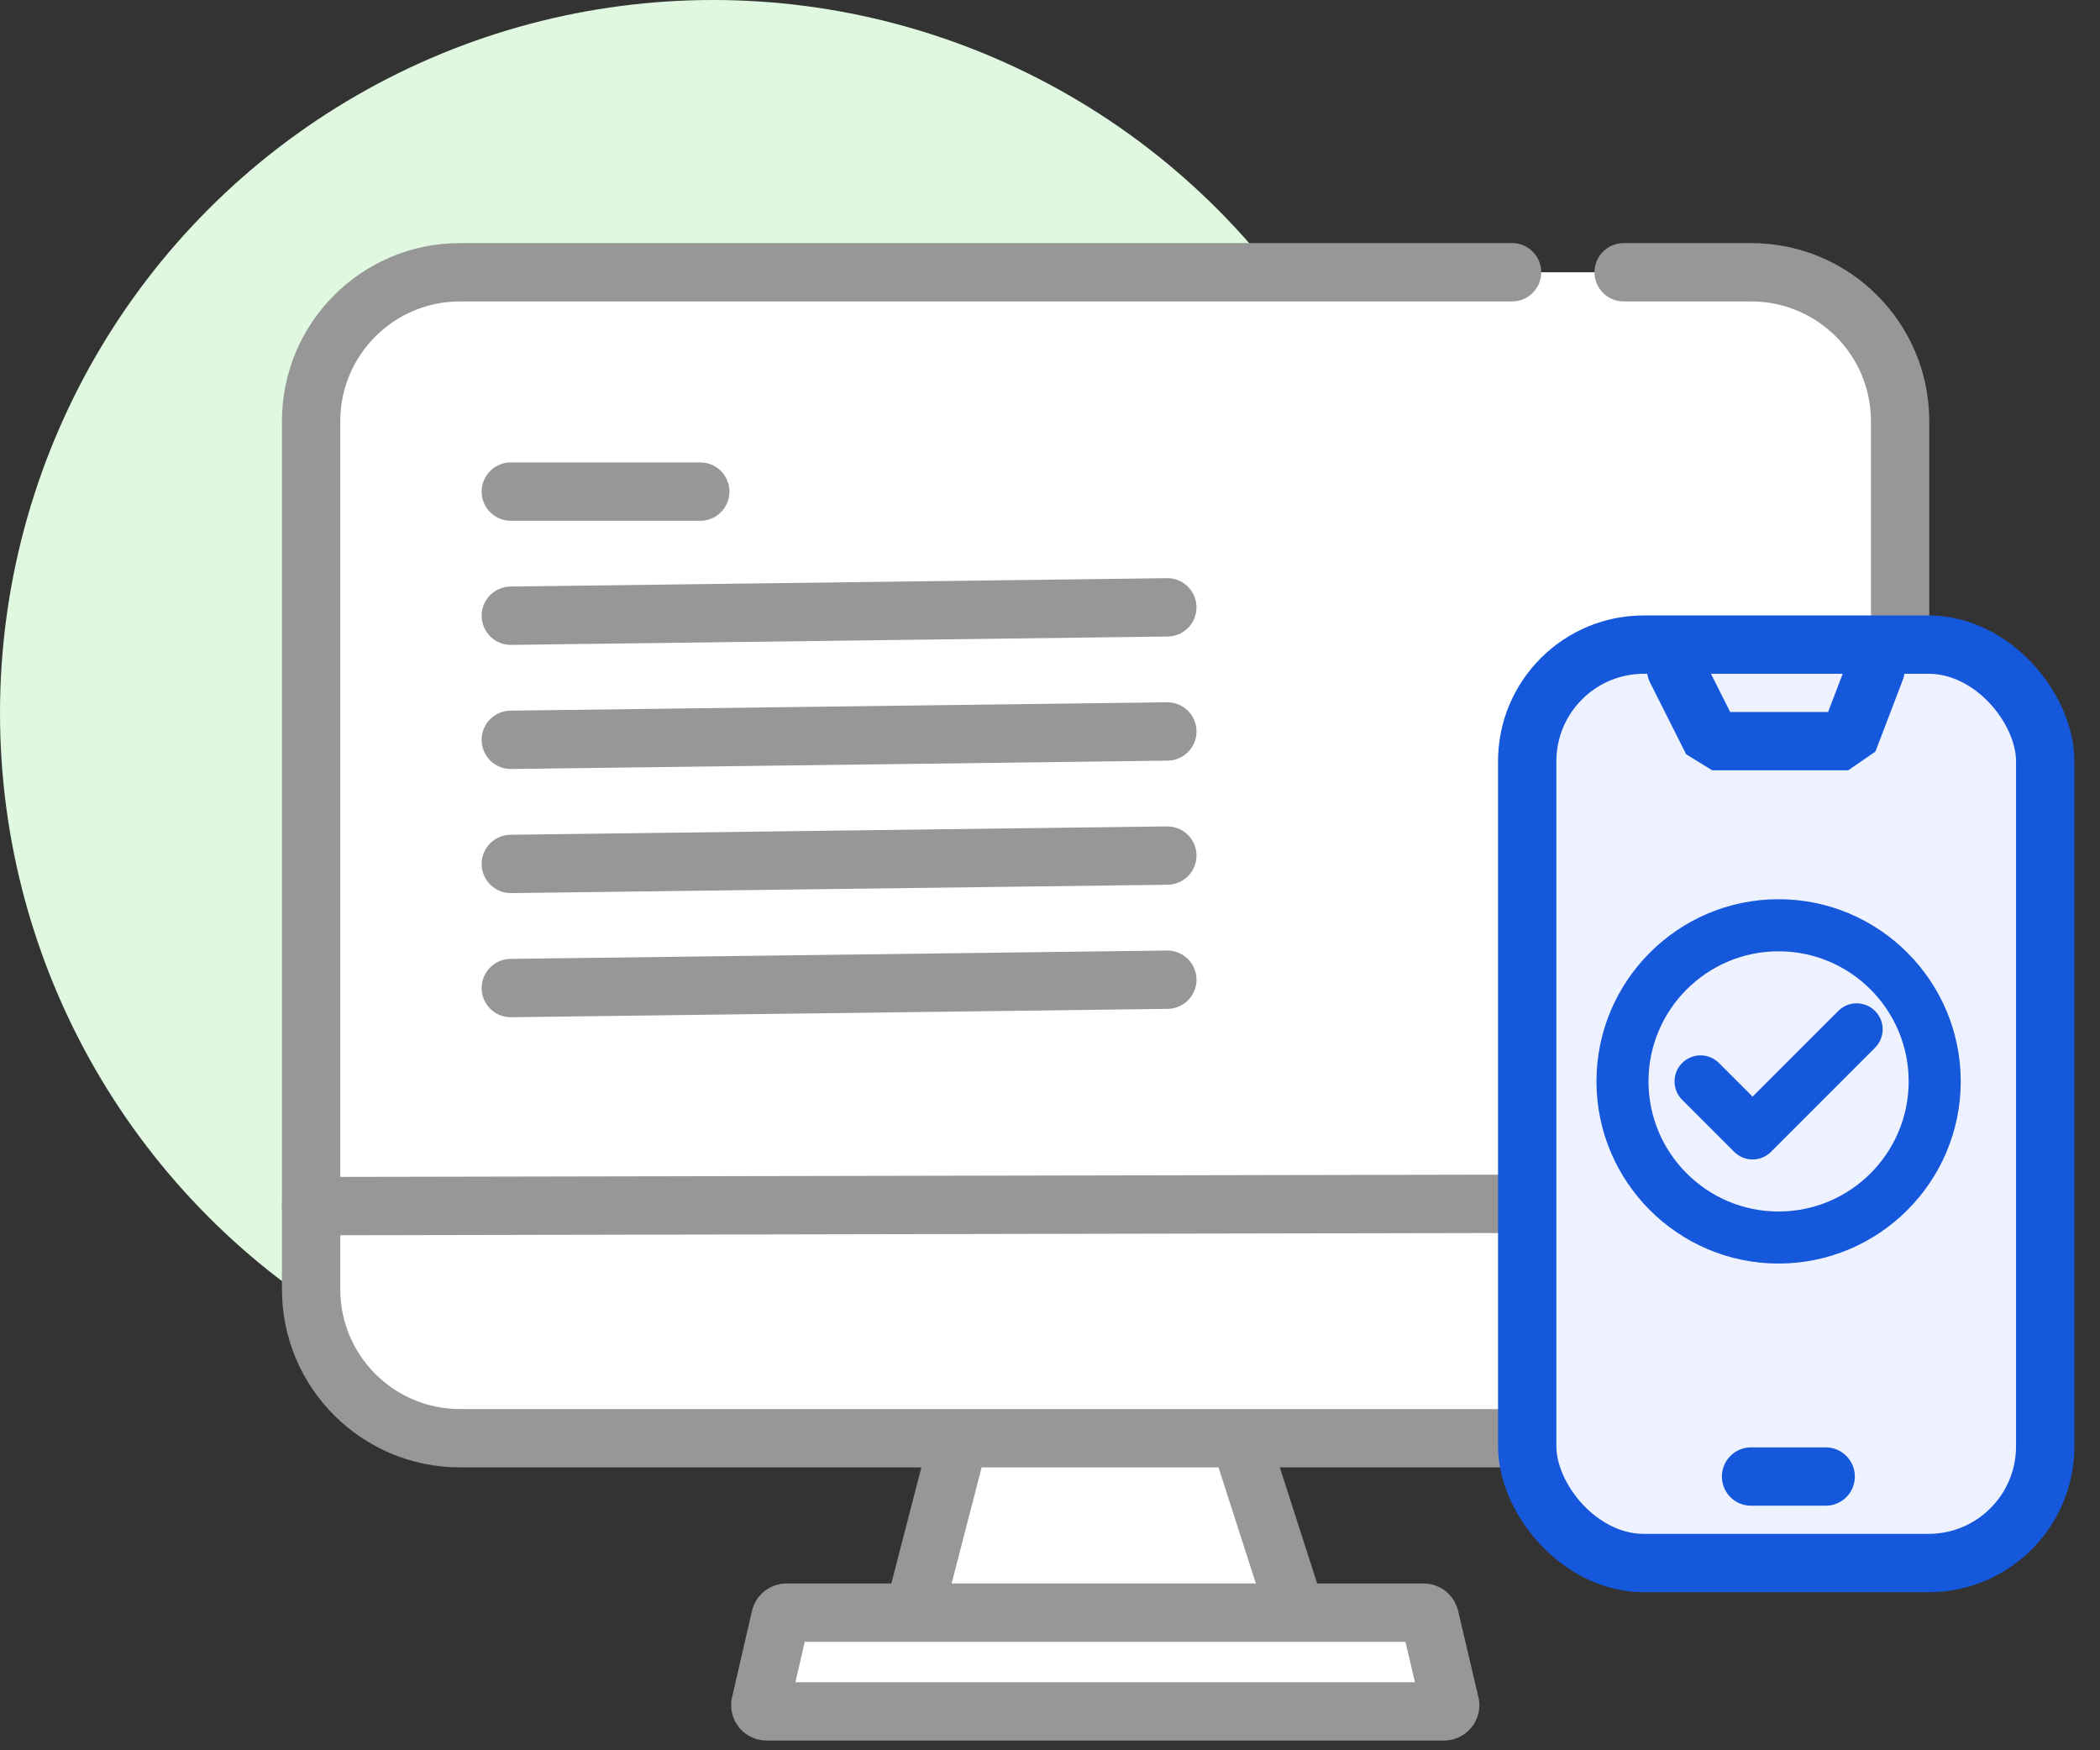 <?xml version="1.0" encoding="UTF-8"?>
<svg width="54px" height="45px" viewBox="0 0 54 45" version="1.1" xmlns="http://www.w3.org/2000/svg" xmlns:xlink="http://www.w3.org/1999/xlink">
    <rect x="0" y="0" width="54" height="45" fill="#333333" stroke="none"/>
    <title>Group 130</title>
    <g id="Page-1" stroke="none" stroke-width="1" fill="none" fill-rule="evenodd">
        <g id="Medical-Diagnostic-Software" transform="translate(-716, -2827)">
            <g id="Group-130" transform="translate(716, 2827)">
                <circle id="Oval" fill="#DFF8DF" cx="18.333" cy="18.333" r="18.333"></circle>
                <g id="Group-60" transform="translate(8, 7)">
                    <polygon id="Path-46" stroke="#979797" stroke-width="1.5" fill="#FFFFFF" fill-rule="nonzero" points="15.316 35.177 17.482 26.804 22.859 26.804 25.527 35.095"></polygon>
                    <path d="M11.71,37 L29.132,37 C29.22,37 29.291,36.929 29.291,36.84 C29.291,36.823 29.288,36.805 29.282,36.788 L28.76,34.569 C28.737,34.505 28.677,34.462 28.609,34.462 L12.222,34.462 C12.154,34.462 12.093,34.505 12.071,34.57 L11.559,36.789 C11.531,36.872 11.575,36.963 11.659,36.991 C11.675,36.997 11.693,37 11.71,37 Z" id="Path-43" stroke="#979797" stroke-width="1.5" fill="#FFFFFF" fill-rule="nonzero" stroke-linecap="round"></path>
                    <path d="M30.882,0 L3.829,0 C1.714,0 0,1.714 0,3.829 L0,26.148 C0,28.263 1.714,29.977 3.829,29.977 L37.031,29.977 C39.146,29.977 40.86,28.263 40.86,26.148 L40.86,3.829 C40.86,1.714 39.146,0 37.031,0 L33.751,0 L33.751,0" id="Path-49" stroke="#979797" stroke-width="1.5" fill="#FFFFFF" fill-rule="nonzero" stroke-linecap="round"></path>
                    <line x1="39.886" y1="23.932" x2="0" y2="24.01" id="Path-47" stroke="#979797" stroke-width="1.5" stroke-linecap="round"></line>
                    <g id="Group-58" transform="translate(31.271, 9.573)">
                        <rect id="Rectangle" stroke="#1658DC" stroke-width="1.5" fill="#EEF2FF" fill-rule="nonzero" x="0" y="0" width="13.32" height="23.613" rx="3"></rect>
                        <polyline id="Path-44" stroke="#1658DC" stroke-width="1.5" stroke-linecap="round" stroke-linejoin="bevel" points="3.829 0.638 4.757 2.482 8.254 2.482 8.958 0.638"></polyline>
                        <path d="M6.464,6.546 C3.882,6.546 1.781,8.647 1.781,11.23 C1.781,13.812 3.882,15.913 6.464,15.913 C9.046,15.913 11.148,13.812 11.148,11.23 C11.148,8.647 9.046,6.546 6.464,6.546 Z" id="Path" fill="#1658DC" fill-rule="nonzero"></path>
                        <path d="M6.464,14.575 C4.62,14.575 3.119,13.074 3.119,11.23 C3.119,9.385 4.62,7.885 6.464,7.885 C8.309,7.885 9.809,9.385 9.809,11.23 C9.809,13.074 8.309,14.575 6.464,14.575 Z" id="Path" fill="#EEF2FF" fill-rule="nonzero"></path>
                        <line x1="5.756" y1="21.389" x2="7.675" y2="21.389" id="Path-45" stroke="#1658DC" stroke-width="1.5" stroke-linecap="round"></line>
                        <path d="M8.944,9.419 C9.206,9.68 9.206,10.103 8.944,10.365 L6.268,13.041 C6.137,13.172 5.966,13.237 5.795,13.237 C5.624,13.237 5.453,13.172 5.322,13.041 L3.984,11.703 C3.723,11.442 3.723,11.018 3.984,10.757 C4.245,10.495 4.669,10.495 4.93,10.757 L5.795,11.622 L7.998,9.419 C8.26,9.157 8.683,9.157 8.944,9.419 Z" id="Path" fill="#1658DC" fill-rule="nonzero"></path>
                    </g>
                    <line x1="5.135" y1="5.639" x2="10.007" y2="5.639" id="Path-48" stroke="#979797" stroke-width="1.5" stroke-linecap="round"></line>
                    <line x1="5.135" y1="8.83" x2="22.017" y2="8.615" id="Path-48-Copy-2" stroke="#979797" stroke-width="1.5" stroke-linecap="round"></line>
                    <line x1="5.135" y1="12.021" x2="22.017" y2="11.806" id="Path-48-Copy-3" stroke="#979797" stroke-width="1.5" stroke-linecap="round"></line>
                    <line x1="5.135" y1="15.212" x2="22.017" y2="14.997" id="Path-48-Copy-4" stroke="#979797" stroke-width="1.5" stroke-linecap="round"></line>
                    <line x1="5.135" y1="18.403" x2="22.017" y2="18.188" id="Path-48-Copy-5" stroke="#979797" stroke-width="1.5" stroke-linecap="round"></line>
                </g>
            </g>
        </g>
    </g>
</svg>